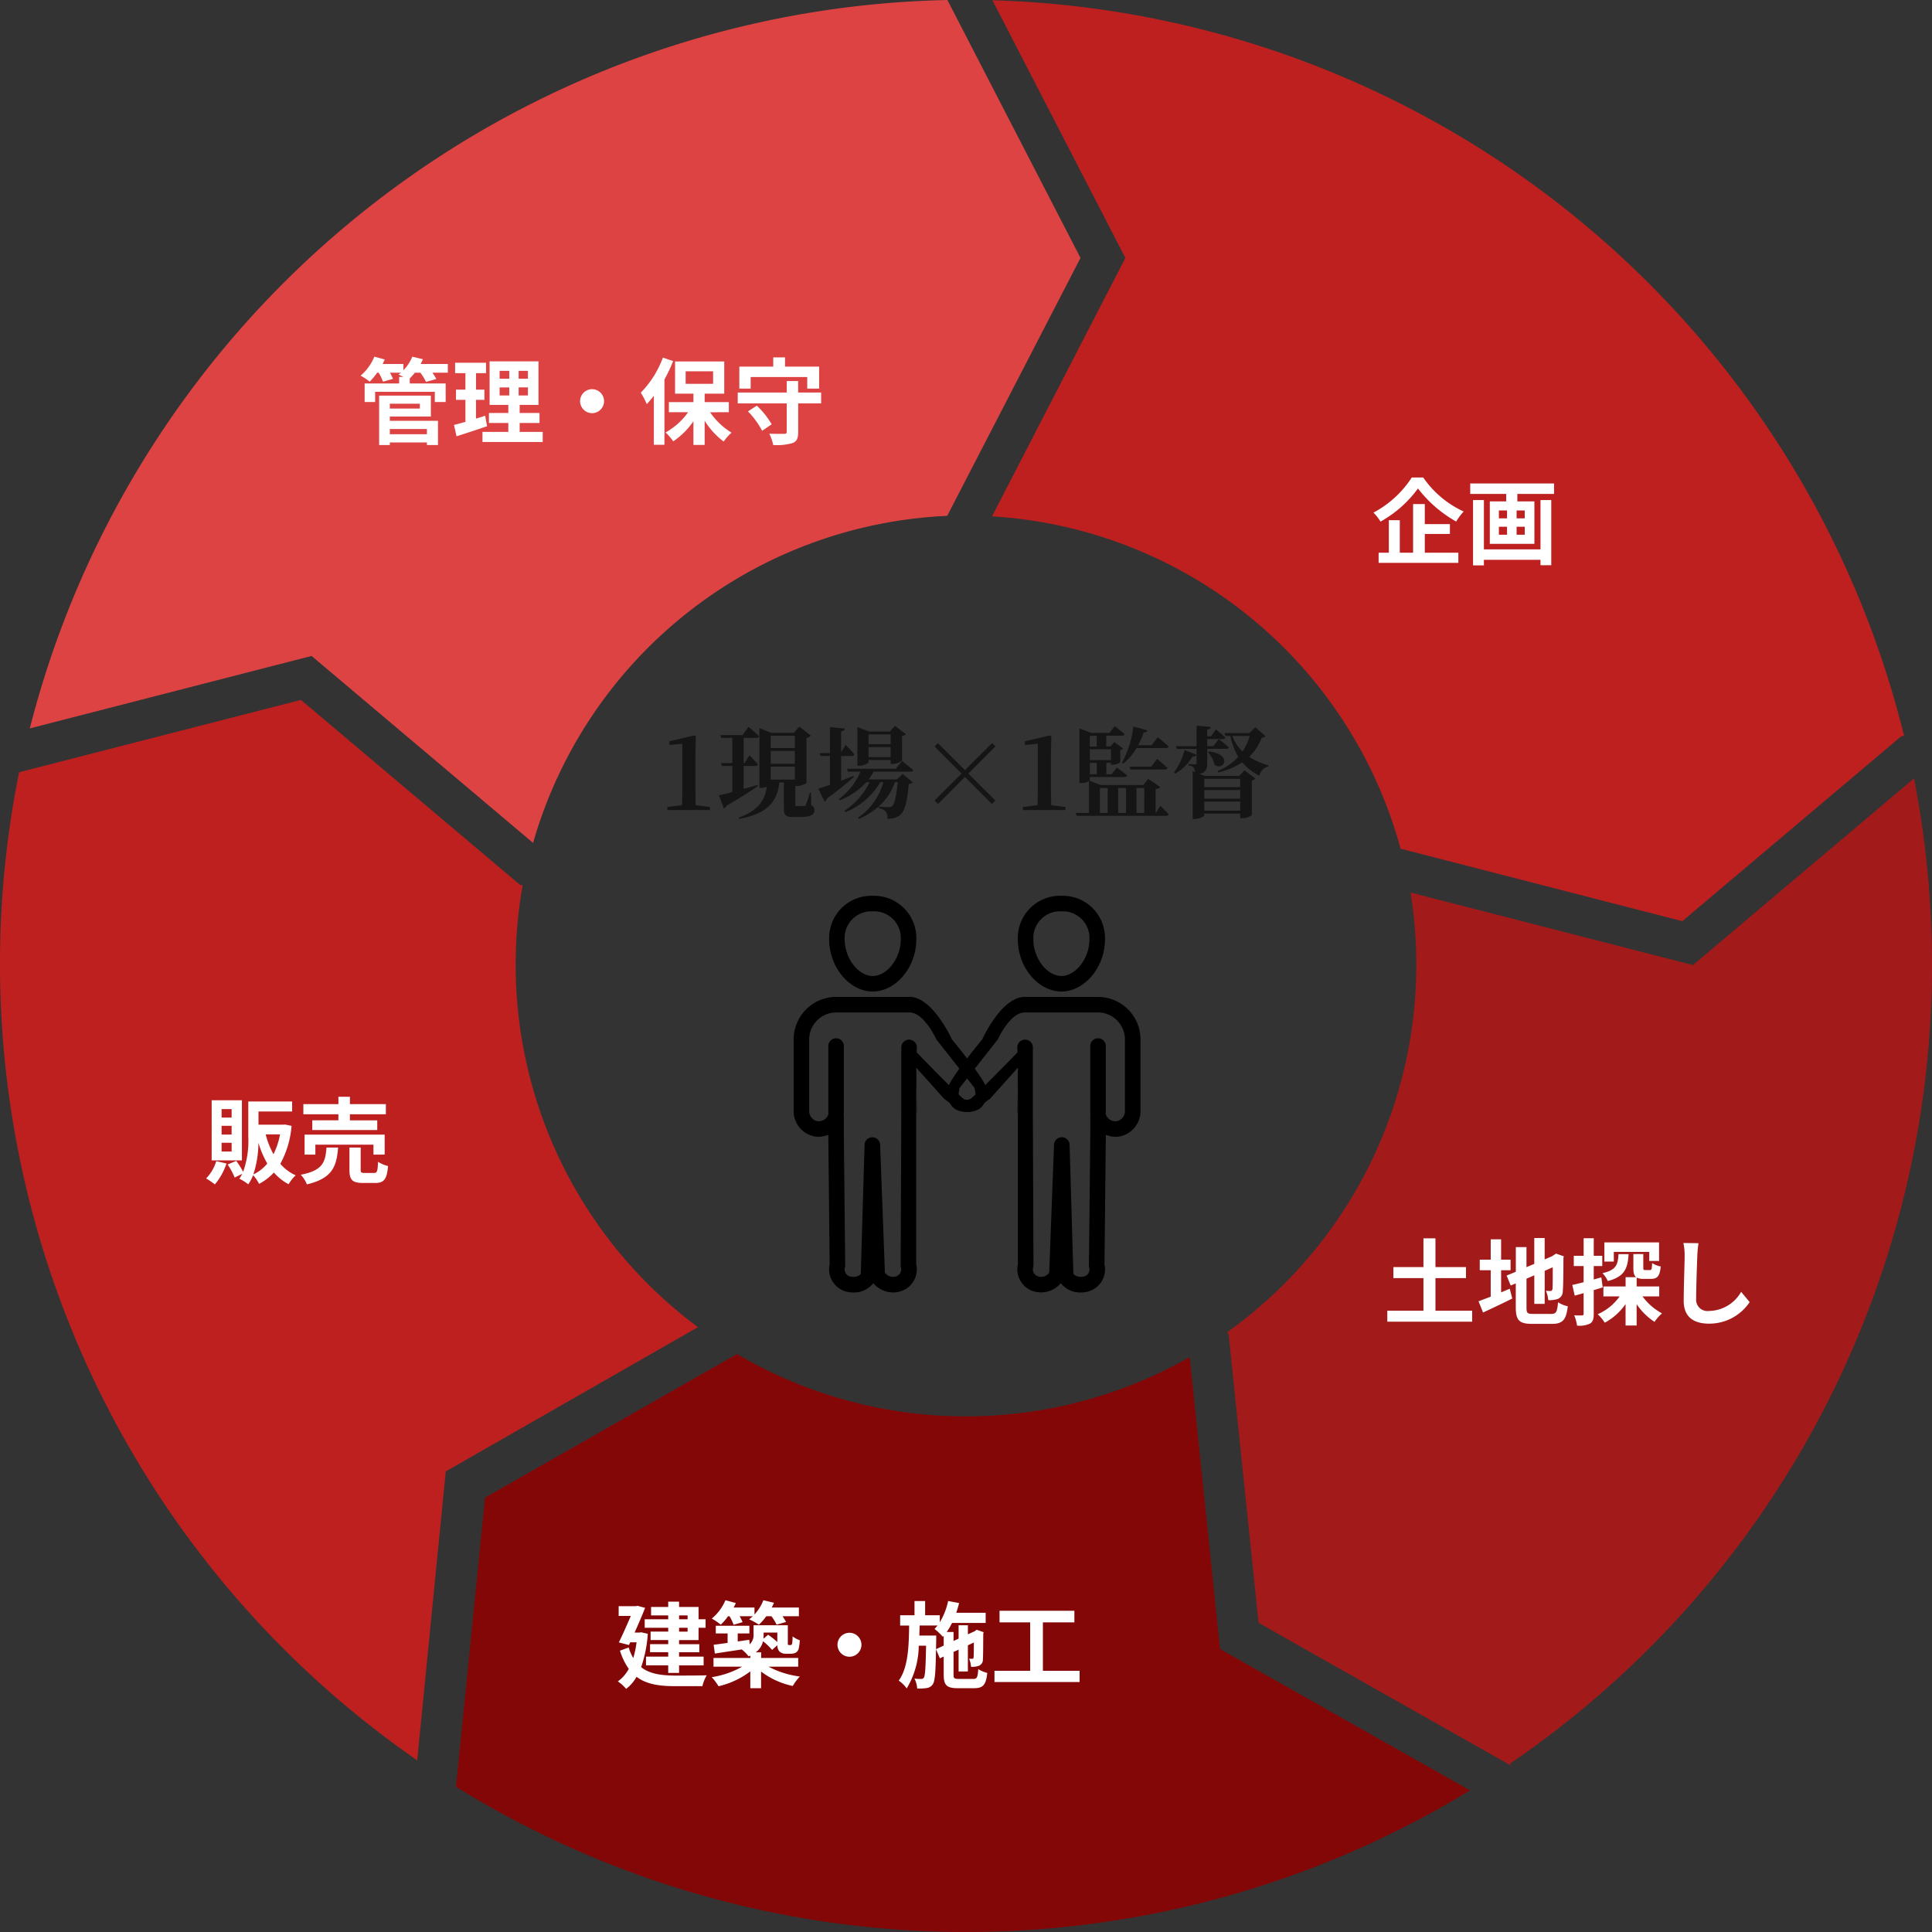 <svg xmlns="http://www.w3.org/2000/svg" width="272.643" height="272.643" viewBox="0 0 272.643 272.643">
  <rect x="0" y="0" width="272.643" height="272.643" fill="#333333" stroke="none"/>
  <g id="Group_12656" data-name="Group 12656" transform="translate(-388 -555)">
    <g id="img" transform="translate(388 555)">
      <g id="Group_10838" data-name="Group 10838" transform="translate(0 0)">
        <path id="Path_43878" data-name="Path 43878" d="M525.469,1016.76l.057-.048-.065.015A136.57,136.57,0,0,0,396.873,913.185l18.765,36.366L396.82,986.018a63.779,63.779,0,0,1,57.656,46.9l39.757,10.227,30.879-26.08.411-.092C525.506,1016.9,525.486,1016.83,525.469,1016.76Z" transform="translate(-256.824 -913.151)" fill="#be2020"/>
        <path id="Path_43879" data-name="Path 43879" d="M570.837,1186.986a137.141,137.141,0,0,0-2.538-26.272l-31.193,26.344-39.861-10.239a63.7,63.7,0,0,1-25.869,62.043l.2.3,4.228,40.72,35.185,19.893.081.125.063-.043.326.185-.185-.283A136.374,136.374,0,0,0,570.837,1186.986Z" transform="translate(-298.194 -1050.867)" fill="#a31a1a"/>
        <path id="Path_43880" data-name="Path 43880" d="M334.2,1384.815l-4.278-41.2a63.765,63.765,0,0,1-63.874-.417l.016-.025-.03.017-.035-.02-.041.063-35.485,20.216-4.092,40.724-.036.056a136.571,136.571,0,0,0,143.134.535Z" transform="translate(-162.029 -1152.106)" fill="#840707"/>
        <path id="Path_43881" data-name="Path 43881" d="M220.343,913.11v0h0A136.569,136.569,0,0,0,90.854,1015.9l39.764-10.225,31.258,26.384a63.776,63.776,0,0,1,58.439-46.153l18.811-36.4Z" transform="translate(-86.647 -913.108)" fill="#de4343"/>
        <path id="Path_43882" data-name="Path 43882" d="M154.173,1173.18a64.13,64.13,0,0,1,.941-10.941l.058.013-.053-.045c.012-.07.02-.141.032-.211l-.386-.087-30.894-26.077L84.1,1146.038a136.713,136.713,0,0,0,56.178,139.441l4.032-40.777,35.59-20.354A63.65,63.65,0,0,1,154.173,1173.18Z" transform="translate(-81.403 -1037.06)" fill="#be2020"/>
        <path id="Path_50731" data-name="Path 50731" d="M10.28-11.539V-11h-1.2v-.542Zm0,2.287h-1.2v-.542h1.2ZM7.544-11H4.226v1.2H7.544v.542H5.059v1.19H7.544v.582H4.979v1.137H7.544v.621H4.411v1.229H7.544v1.071H9.077V-4.493h3.463V-5.722H9.077v-.621h2.855V-7.48H9.077v-.582h2.75V-9.794h.991V-11h-.991v-1.732H9.077v-.753H7.544v.753H5.125v1.19H7.544ZM3.737-9.159l-.278.04H2.8c.542-1.2,1.084-2.459,1.481-3.49L3.208-12.9l-.238.053H.551v1.375H2.269C1.78-10.322,1.146-8.895.577-7.731l1.428.37.172-.383h.9a13.947,13.947,0,0,1-.463,2.221,6.511,6.511,0,0,1-.648-1.494L.736-6.568A8.915,8.915,0,0,0,1.979-4,5.073,5.073,0,0,1,.432-2.232,5.577,5.577,0,0,1,1.608-1.175,5.648,5.648,0,0,0,3.076-2.88c1.4,1.058,3.2,1.322,5.433,1.322h3.86a5.547,5.547,0,0,1,.608-1.533c-.965.04-3.648.04-4.428.04-1.93-.013-3.6-.212-4.825-1.19a18.117,18.117,0,0,0,.939-4.706ZM16.2-11.42a6.03,6.03,0,0,1,.568,1.2l1.269-.37a5.942,5.942,0,0,0-.41-.833h1.851q-.258.238-.516.436a8.644,8.644,0,0,1,1.375.753,7.222,7.222,0,0,0,1.044-1.19h.727a6.131,6.131,0,0,1,.727,1.19l1.335-.383a5.456,5.456,0,0,0-.5-.806h2.313v-1.229H22.151q.178-.337.317-.674l-1.494-.357a6.356,6.356,0,0,1-1.256,2.009v-.978H16.771q.178-.317.317-.635l-1.467-.4a6.746,6.746,0,0,1-1.93,2.591,8.546,8.546,0,0,1,1.269.859,7.853,7.853,0,0,0,1.031-1.19Zm6.742,2.3v1.335a12.67,12.67,0,0,0-1.3-1.031l-.661.568c.013-.185.026-.357.026-.542v-.33Zm2.948,4.812V-5.537H20.657V-6.33H19.9A2.722,2.722,0,0,0,20.922-7.9,8.922,8.922,0,0,1,22.2-6.674l.753-.674a1.256,1.256,0,0,0,.291.9,1.3,1.3,0,0,0,.912.317h.648a1.742,1.742,0,0,0,.7-.132.945.945,0,0,0,.436-.516,6.628,6.628,0,0,0,.172-1.256A3.748,3.748,0,0,1,25.1-8.577a9.025,9.025,0,0,1-.053.912c-.026.159-.066.238-.106.264a.206.206,0,0,1-.159.04H24.57a.116.116,0,0,1-.119-.066c-.04-.04-.026-.172-.026-.4v-2.327H19.586v1.322a1.711,1.711,0,0,1-.555,1.375l-.04-.648-1.639.238V-9H19v-1.084H14.259V-9h1.666v1.335c-.74.106-1.414.2-1.97.264l.172,1.243c1.071-.172,2.419-.37,3.794-.582a5.177,5.177,0,0,1,.965.978c.093-.04.172-.066.251-.106v.33h-5.2v1.229h4.045a12.492,12.492,0,0,1-4.3,1.481,8.139,8.139,0,0,1,.965,1.282,11.784,11.784,0,0,0,4.481-2.1v2.379h1.52V-3.62a11.228,11.228,0,0,0,4.468,2.036,8.023,8.023,0,0,1,1-1.335A13.015,13.015,0,0,1,21.7-4.308Zm7.231-4.785A1.7,1.7,0,0,0,31.431-7.4a1.7,1.7,0,0,0,1.692,1.692A1.7,1.7,0,0,0,34.815-7.4,1.7,1.7,0,0,0,33.123-9.093ZM45.337-6.78,45.364-8.1V-8.7H42.984c.013-.463.026-.939.04-1.414h2.525a4.929,4.929,0,0,1-.423.476A8.573,8.573,0,0,1,46.3-8.525l.119-.132v1.375Zm3.225,4.2c-.661,0-.753-.079-.753-.621V-6.383l.714-.33v3.08h1.309V-7.322l.846-.4c-.013,1.256-.013,1.983-.04,2.1-.013.172-.079.2-.185.2s-.291,0-.449-.013a3.58,3.58,0,0,1,.278,1.15,3.022,3.022,0,0,0,1.1-.145.927.927,0,0,0,.568-.912c.04-.4.04-1.745.053-3.622l.053-.212-.978-.344-.238.172-.053.04-.952.436v-1.282H48.523v1.89l-.714.33V-9.2h-.965a8.609,8.609,0,0,0,.753-1.282h4.746v-1.428H48.192c.145-.449.291-.912.4-1.375l-1.547-.291a9.548,9.548,0,0,1-1.176,3v-.991H43.8v-2H42.3v2H40.274v1.454h1.269c-.04,3.054-.159,5.962-1.467,7.773a4.665,4.665,0,0,1,1.124,1.1A11.883,11.883,0,0,0,42.9-7.269h1.031c-.053,3.106-.132,4.217-.3,4.481a.384.384,0,0,1-.383.212,7.384,7.384,0,0,1-.952-.053,3.691,3.691,0,0,1,.383,1.4,6.91,6.91,0,0,0,1.362-.066,1.184,1.184,0,0,0,.846-.542c.3-.423.4-1.692.449-4.931l.542,1.282.542-.251V-3.2c0,1.507.423,1.93,1.983,1.93h2.313c1.282,0,1.679-.5,1.851-2.155A4.33,4.33,0,0,1,51.3-3.964c-.079,1.163-.185,1.388-.7,1.388ZM60.42-3.726V-10.56h4.442V-12.2H54.3v1.639h4.323v6.834H53.586V-2.14H65.6V-3.726Z" transform="translate(86.754 239.508)" fill="#fff"/>
        <path id="Path_50730" data-name="Path 50730" d="M5.727-13.616A14.575,14.575,0,0,1,.32-8.659,6.624,6.624,0,0,1,1.311-7.39,16.378,16.378,0,0,0,6.6-12.069,17.694,17.694,0,0,0,11.992-7.4,8.572,8.572,0,0,1,13.05-8.817a14.054,14.054,0,0,1-5.711-4.8ZM7.564-5.645h3.543V-7.033H7.564V-9.862H5.912V-3H4.035V-7.588H2.488V-3H1.047v1.428H12.3V-3H7.564ZM23.89-3.477H15.905V-10.43H14.372v9.214h1.533V-2H23.89v.767h1.52v-9.2H23.89ZM21.669-7.852h-1.15v-1.11h1.15Zm0,2.313h-1.15V-6.663h1.15ZM18.02-6.663h1.15v1.124H18.02Zm0-2.3h1.15v1.11H18.02ZM13.975-12.77V-11.3h5.076v1.058H16.738v5.988H23.03v-5.988H20.624V-11.3h5.182V-12.77Z" transform="translate(193.503 80.999)" fill="#fff"/>
        <path id="Path_50729" data-name="Path 50729" d="M7.579-3.31v-4.6h4.309V-9.47H7.579v-4.058H5.887V-9.47H1.643v1.56H5.887v4.6H.784v1.547H12.76V-3.31Zm9.267-5.711H18.18v-1.494H16.845v-2.869H15.378v2.869H13.831v1.494h1.547v3.728c-.661.251-1.243.476-1.718.648l.635,1.586c1.216-.555,2.723-1.269,4.124-1.97l-.357-1.388c-.4.172-.806.344-1.216.516Zm4.508,6.16c-.806,0-.925-.119-.925-.886V-7.831l1.1-.476v4.032h1.467V-8.941l1.137-.5c0,1.877-.013,2.842-.04,3.054-.053.238-.132.291-.291.291a6.014,6.014,0,0,1-.635-.026,4.221,4.221,0,0,1,.33,1.322,3.685,3.685,0,0,0,1.375-.185,1.128,1.128,0,0,0,.674-1.1c.066-.542.093-2.128.093-4.64l.053-.264-1.1-.383-.278.185L24.036-11l-1.044.449v-3.014H21.525V-9.92l-1.1.463v-2.829H18.921v3.477l-1.3.542.582,1.4.714-.3v3.4c0,1.824.516,2.313,2.3,2.313h2.816c1.547,0,2.009-.635,2.221-2.485a3.979,3.979,0,0,1-1.375-.568c-.119,1.348-.251,1.652-.978,1.652Zm11.395-8.751h5v1.282h1.388v-2.617h-7.72v2.7h1.335Zm.661.317c-.079,1.494-.33,2.247-2.26,2.683A4.124,4.124,0,0,1,31.9-7.5c2.379-.608,2.816-1.785,2.935-3.794ZM30.99-8.016l-1.071.3v-1.9h1.2v-1.441h-1.2v-2.485H28.491v2.485H27.1v1.441h1.388v2.287c-.595.145-1.15.291-1.6.383l.344,1.507c.383-.106.82-.225,1.256-.357v2.921c0,.172-.066.225-.225.225a10.679,10.679,0,0,1-1.1-.013,5.847,5.847,0,0,1,.4,1.454A3.428,3.428,0,0,0,29.4-1.5c.4-.251.516-.648.516-1.375V-6.218c.423-.119.846-.251,1.269-.383Zm8.169,2.683v-1.4H35.973V-7.99a1.972,1.972,0,0,0,.991.185h1.044c.872,0,1.229-.357,1.362-1.745a3.315,3.315,0,0,1-1.216-.489c-.026.872-.079.991-.317.991H37.2c-.238,0-.291-.026-.291-.357v-1.9h-1.4v1.917c0,.687.079,1.11.4,1.348H34.413v1.309H31.28v1.4h2.287a7.279,7.279,0,0,1-3.093,2.512,6.149,6.149,0,0,1,1,1.2,8.423,8.423,0,0,0,2.935-2.631v3.027h1.56V-4.235a9.059,9.059,0,0,0,2.525,2.5,6.112,6.112,0,0,1,1.058-1.2,8.321,8.321,0,0,1-2.75-2.393ZM44.7-12.841l-2.128-.026a8.431,8.431,0,0,1,.172,1.785c0,1.137-.132,4.613-.132,6.385,0,2.26,1.4,3.212,3.569,3.212a6.843,6.843,0,0,0,5.737-3.04l-1.2-1.454a5.288,5.288,0,0,1-4.521,2.7,1.6,1.6,0,0,1-1.824-1.771c0-1.639.106-4.6.159-6.028C44.552-11.612,44.618-12.286,44.7-12.841Z" transform="translate(194.991 188.278)" fill="#fff"/>
        <path id="Path_50728" data-name="Path 50728" d="M3.948-10.588H2.533v-1.2H3.948Zm0,2.393H2.533V-9.425H3.948Zm0,2.393H2.533V-7.032H3.948ZM5.4-13.034H1.132v8.487H5.4ZM1.78-4.441A6.02,6.02,0,0,1,.352-2a10.109,10.109,0,0,1,1.229.846A8.841,8.841,0,0,0,3.221-4.111ZM7.014-2.564a14.5,14.5,0,0,0,.714-4.481A13.555,13.555,0,0,0,8.984-4.1,5.809,5.809,0,0,1,7.014-2.564Zm3.767-5.658a10.417,10.417,0,0,1-.925,2.8,11.461,11.461,0,0,1-1.1-2.8Zm.7-1.388-.251.026H7.741v-1.864h4.746v-1.414H6.3V-7.9a12.981,12.981,0,0,1-.727,4.97A11.114,11.114,0,0,0,4.6-4.481l-1.216.516a9.388,9.388,0,0,1,.991,1.837l1.071-.529a4.494,4.494,0,0,1-.41.687,6.38,6.38,0,0,1,1.256.806,6.05,6.05,0,0,0,.687-1.3,5.37,5.37,0,0,1,.846,1.229,7.772,7.772,0,0,0,2.089-1.6,7.254,7.254,0,0,0,2.075,1.652,5.453,5.453,0,0,1,1-1.256,6.288,6.288,0,0,1-2.168-1.626,13.359,13.359,0,0,0,1.586-5.354Zm7.535-.595H15.329V-8.83H24.5V-10.2h-3.86v-.859h5.076v-1.428H20.643v-1.044H19.017v1.044H14.073v1.428h4.944Zm6.53,4.838V-8.182h-11.3v2.816h1.52v-1.4h8.2v1.4Zm-8.209-.991c-.159,2.036-.489,3.225-3.622,3.834a4.639,4.639,0,0,1,.859,1.362c3.609-.859,4.19-2.538,4.4-5.2Zm5.38,3.582c-.476,0-.555-.053-.555-.463v-3.12H20.577v3.133c0,1.414.383,1.864,1.917,1.864H24.2c1.243,0,1.652-.489,1.824-2.393a4.515,4.515,0,0,1-1.414-.595c-.053,1.348-.132,1.573-.568,1.573Z" transform="translate(28.738 168.302)" fill="#fff"/>
        <path id="Path_50727" data-name="Path 50727" d="M9.823-3.475v.74H4.588v-.74Zm-1-3.569v.687H4.588v-.687ZM4.588-5.233h5.79V-8.181h-7.3v6.966H4.588v-.357H9.823v.357h1.56V-4.625H4.588Zm8.183-7.416H8.937q.178-.337.317-.674L7.761-13.68a6.094,6.094,0,0,1-1.256,1.917v-.886H3.57c.106-.212.212-.423.3-.635l-1.467-.4A7.1,7.1,0,0,1,.464-11a8.27,8.27,0,0,1,1.282.846A9.764,9.764,0,0,0,2.8-11.42h.212a6.747,6.747,0,0,1,.608,1.269l1.414-.4A6.665,6.665,0,0,0,4.6-11.42H6.148c-.106.093-.225.185-.33.264.172.079.423.2.661.33H5.9V-9.9H1.032v2.617H2.513V-8.723h8.421v1.441h1.533V-9.9H7.4v-.714a8.876,8.876,0,0,0,.727-.806H8.9a7.793,7.793,0,0,1,.793,1.3l1.454-.41a6.65,6.65,0,0,0-.555-.886h2.181Zm5.274,7.3c-.423.145-.859.278-1.3.41V-7.586h1.19V-9.027H16.75v-2.327h1.414v-1.467H13.8v1.467h1.454v2.327H13.921v1.441h1.335V-4.48c-.608.172-1.15.317-1.613.436L14-2.444c1.269-.41,2.855-.912,4.309-1.428Zm2.036-3.992h1.362v1.137H20.081Zm0-2.34h1.362v1.11H20.081Zm3.992,1.11H22.765v-1.11h1.309Zm0,2.366H22.765V-9.344h1.309ZM22.91-3.065V-4.321h2.8V-5.735h-2.8V-6.872h2.657v-6.147h-6.9v6.147H21.31v1.137H18.574v1.414H21.31v1.256H17.662v1.428h8.5V-3.065ZM33.128-9.093A1.7,1.7,0,0,0,31.436-7.4a1.7,1.7,0,0,0,1.692,1.692A1.7,1.7,0,0,0,34.82-7.4,1.7,1.7,0,0,0,33.128-9.093Zm9.994-4.455A13.941,13.941,0,0,1,40-8.6a10.508,10.508,0,0,1,.846,1.613,15.065,15.065,0,0,0,1-1.176v6.914h1.494v-9.214a22.1,22.1,0,0,0,1.229-2.6Zm3.212,1.93h3.873v1.771H46.334Zm6.094,5.777V-7.269H49.018v-1.19H51.78v-4.547H44.84v4.547h2.591v1.19H43.968v1.428h2.71a9.5,9.5,0,0,1-3.186,2.855A6.491,6.491,0,0,1,44.576-1.73a10.6,10.6,0,0,0,2.855-2.842v3.344h1.586V-4.638A10.916,10.916,0,0,0,51.7-1.7a6.692,6.692,0,0,1,1.11-1.256,9.948,9.948,0,0,1-3.027-2.882Zm3.08-4.97h7.984v1.639h1.679v-3.106H60.359v-1.3H58.694v1.3H53.909v3.106h1.6ZM55.125-5.96a11.529,11.529,0,0,1,2,2.736l1.348-.912a12.043,12.043,0,0,0-2.089-2.631ZM65.449-8.617H62.21v-1.626H60.6v1.626H53.684v1.533H60.6v4.005c0,.225-.093.291-.37.291s-1.243.013-2.1-.026a5.9,5.9,0,0,1,.555,1.6,7.875,7.875,0,0,0,2.736-.278c.608-.238.793-.661.793-1.56V-7.084h3.239Z" transform="translate(50.425 64.014)" fill="#fff"/>
      </g>
    </g>
    <g id="Group_12655" data-name="Group 12655" transform="translate(481.402 653.317)">
      <g id="Group_12654" data-name="Group 12654" transform="translate(18.598 28.101)">
        <path id="Path_50903" data-name="Path 50903" d="M11.161,21.879c3.275,0,6.148-3.432,6.148-7.345a5.952,5.952,0,0,0-6.148-6.158,5.952,5.952,0,0,0-6.149,6.158c0,3.913,2.873,7.345,6.149,7.345m0-11.311a3.755,3.755,0,0,1,3.956,3.967c0,2.649-1.923,5.153-3.956,5.153S7.2,17.183,7.2,14.535a3.756,3.756,0,0,1,3.957-3.967M16.334,22.64H6l-.052.006-.016-.006A6.009,6.009,0,0,0,0,28.636V38.729A3.627,3.627,0,0,0,2.8,42.3a3.587,3.587,0,0,0,.743.078,3.587,3.587,0,0,0,1.007-.162l.341-.1.189,18.262-.006.03a3.249,3.249,0,0,0,2.278,3.8,4.007,4.007,0,0,0,1.072.145,3.479,3.479,0,0,0,2.621-1.086l.194-.218.2.211a3.656,3.656,0,0,0,3.593.946,3.235,3.235,0,0,0,2.27-3.8l-.006-.029V32.622l4.009,4.472c.387.12,1.871,1.635,2.2,1.635a3.666,3.666,0,0,0,2.01,0c1.422-.3,1.905-1.97,1.659-3.263s-4.842-6.831-4.842-6.831-2.689-6-6-6m9.178,12.826s.349,1.221,0,1.628-1.3,0-1.4,0c-.367,0-6.544-6.422-6.819-6.686-.185-.178.176,8.964.112,8.694a1.564,1.564,0,0,1-.029-.269L17.3,32.622l.085-2.944a1.1,1.1,0,0,0-2.192,0l0,9.159L15.1,60.5a1.094,1.094,0,0,0,.041.3,1.045,1.045,0,0,1-.756,1.3,1.249,1.249,0,0,1-.345.047,1.381,1.381,0,0,1-1.126-.543l-.038-.06L12.2,43.447a1.1,1.1,0,0,0-2.191.009L9.473,61.733l-.058.071a1.412,1.412,0,0,1-1.02.349,1.691,1.691,0,0,1-.448-.057,1.046,1.046,0,0,1-.715-1.288,1.122,1.122,0,0,0,.041-.31l-.19-18.3,0-2.866c0-.018-.005-.037-.007-.058l0-.027a.836.836,0,0,0-.01-.1l-.011-.052.01-.054a1.117,1.117,0,0,0,.021-.206V29.677a1.1,1.1,0,1,0-2.191,0l0,9.157a1.084,1.084,0,0,0,.02.2l.011.058-.015.057a1.325,1.325,0,0,1-.368.634,1.419,1.419,0,0,1-1.286.378,1.443,1.443,0,0,1-1.062-1.427V28.636a3.812,3.812,0,0,1,3.8-3.8H16.334c2.1,0,3.8,3.8,3.8,3.8Z" transform="translate(0 -8.376)"/>
        <path id="Path_50904" data-name="Path 50904" d="M16.071,21.879c-3.275,0-6.148-3.432-6.148-7.345a5.952,5.952,0,0,1,6.148-6.158,5.952,5.952,0,0,1,6.149,6.158c0,3.913-2.873,7.345-6.149,7.345m0-11.311a3.755,3.755,0,0,0-3.956,3.967c0,2.649,1.923,5.153,3.956,5.153s3.957-2.5,3.957-5.153a3.756,3.756,0,0,0-3.957-3.967M10.9,22.64h10.33l.052.006.016-.006a6.009,6.009,0,0,1,5.936,5.995V38.729a3.627,3.627,0,0,1-2.8,3.571,3.37,3.37,0,0,1-1.751-.084l-.341-.1-.189,18.262.006.03a3.249,3.249,0,0,1-2.279,3.8,4.007,4.007,0,0,1-1.072.145,3.479,3.479,0,0,1-2.621-1.086l-.194-.218-.2.211A3.656,3.656,0,0,1,12.2,64.2a3.235,3.235,0,0,1-2.27-3.8l.006-.029V32.622L5.927,37.094c-.387.12-1.871,1.635-2.2,1.635a3.666,3.666,0,0,1-2.01,0C.3,38.426-.185,36.759.061,35.466S4.9,28.636,4.9,28.636s2.689-6,6-6M1.721,35.466s-.349,1.221,0,1.628,1.3,0,1.4,0c.367,0,6.544-6.422,6.819-6.686.185-.178-.176,8.964-.112,8.694a1.564,1.564,0,0,0,.029-.269l.083-6.212L9.85,29.677a1.1,1.1,0,0,1,2.192,0l0,9.159L12.128,60.5a1.094,1.094,0,0,1-.041.3,1.045,1.045,0,0,0,.756,1.3,1.249,1.249,0,0,0,.345.047,1.381,1.381,0,0,0,1.126-.543l.038-.06.682-18.106a1.1,1.1,0,0,1,2.191.009l.536,18.276.058.071a1.412,1.412,0,0,0,1.02.349,1.69,1.69,0,0,0,.448-.057A1.046,1.046,0,0,0,20,60.808a1.122,1.122,0,0,1-.041-.31l.19-18.3,0-2.866c0-.018.005-.037.007-.058l0-.027a.836.836,0,0,1,.01-.1l.011-.052-.01-.054a1.117,1.117,0,0,1-.021-.206V29.677a1.1,1.1,0,1,1,2.191,0l0,9.157a1.084,1.084,0,0,1-.02.2l-.011.058.015.057a1.325,1.325,0,0,0,.368.634,1.419,1.419,0,0,0,1.286.378,1.443,1.443,0,0,0,1.062-1.427V28.636a3.812,3.812,0,0,0-3.8-3.8H10.9c-2.1,0-3.8,3.8-3.8,3.8Z" transform="translate(21.712 -8.376)"/>
      </g>
      <path id="Path_50908" data-name="Path 50908" d="M5.18-.686q-.042-1.3-.042-2.6V-8.134l.056-2.254L5-10.542,1.47-9.7v.518l1.82-.182V-3.29q0,1.3-.042,2.6L1.176-.434V0H7.182V-.434Zm8.708-2.856c-.658.2-1.316.378-1.946.56V-6.23H13.58c.2,0,.336-.07.378-.224-.434-.5-1.19-1.274-1.19-1.274l-.686,1.092h-.14v-3.556h1.806c.2,0,.35-.07.378-.224-.546-.532-1.5-1.33-1.5-1.33l-.84,1.162H8.666l.112.392h1.568v3.556H8.75l.112.406h1.484v3.682c-.826.224-1.5.392-1.89.462l.7,1.848A.549.549,0,0,0,9.52-.616c2.044-1.162,3.486-2.114,4.41-2.758Zm5.278-6.944V-8.75h-3.4v-1.736Zm-3.4,3.962V-8.358h3.4v1.834Zm3.4.392V-4.3h-3.4V-6.132Zm2.282,3.668h-.154a16.306,16.306,0,0,1-.588,1.736c-.07.14-.126.168-.238.168H19.5c-.238,0-.266-.042-.266-.21V-3.388h.2a2.631,2.631,0,0,0,1.372-.42v-6.384a1.015,1.015,0,0,0,.616-.322L19.8-11.774l-.784.882H15.834l-1.666-.686v8.442h.238a2.464,2.464,0,0,0,.812-.154C14.91-1.232,13.888.1,11.256,1.064l.07.182c3.766-.7,5.348-2.254,5.656-5.138h.63V-.364C17.612.658,17.78.98,18.97.98h.854c1.582,0,2.1-.336,2.1-.952a.663.663,0,0,0-.434-.686ZM32.69-10.682V-9.3H29.568v-1.386ZM29.568-7.476V-8.89H32.69v1.414Zm0,.406H32.69v.56h.28a2.1,2.1,0,0,0,1.33-.5V-10.43a.9.9,0,0,0,.532-.28l-1.526-1.176-.756.812H29.638L28-11.718v5.46h.224c.658,0,1.344-.35,1.344-.49ZM27.44-4.816c-.588.224-1.176.462-1.736.672V-7.63h1.484c.2,0,.322-.07.364-.224a16.432,16.432,0,0,0-1.218-1.358L25.7-8.148V-11.13c.392-.042.49-.182.518-.378l-2.1-.2v3.668H22.68l.112.406h1.33v4.06c-.714.252-1.288.448-1.638.56l.882,1.82a.554.554,0,0,0,.322-.434A46.713,46.713,0,0,0,27.5-4.676Zm6.244.882c-.182,2-.462,3.136-.8,3.416a.8.8,0,0,1-.476.112c-.28,0-.98-.042-1.428-.084a8.115,8.115,0,0,0,2.31-3.444Zm-.112-.392h-3.99a7.588,7.588,0,0,0,.7-1.092h5.194c.21,0,.35-.07.392-.224-.6-.532-1.582-1.288-1.582-1.288l-.868,1.106H26.53l.112.406H28.42a9,9,0,0,1-3.038,3.85l.126.182A10.06,10.06,0,0,0,29.26-3.934h.462A10.115,10.115,0,0,1,26.18.084l.154.2A9.944,9.944,0,0,0,31.22-3.934h.434a8.768,8.768,0,0,1-3.57,5l.112.182A10.372,10.372,0,0,0,30.968-.476v.182A1.884,1.884,0,0,1,32,.21a1.628,1.628,0,0,1,.238,1.022A2.721,2.721,0,0,0,33.908.784c.728-.518,1.12-1.82,1.33-4.466a.879.879,0,0,0,.574-.238L34.384-5.11Zm9.6-.35L46.984-.854l.49-.49L43.652-5.152l3.822-3.822L47-9.45,43.176-5.628,39.354-9.45l-.476.476L42.7-5.152,38.878-1.344l.49.49Zm12.18,3.99q-.042-1.3-.042-2.6V-8.134l.056-2.254-.2-.154-3.528.84v.518l1.82-.182V-3.29q0,1.3-.042,2.6l-2.072.252V0h6.006V-.434ZM65.52-6.566A7.828,7.828,0,0,0,67.382-8.75h4.144c.2,0,.35-.07.392-.224-.574-.546-1.54-1.3-1.54-1.3l-.868,1.12h-1.9a11.065,11.065,0,0,0,.784-1.792c.308,0,.476-.14.518-.308l-1.974-.532a13.99,13.99,0,0,1-1.61,5.1Zm3.948.448H66.4l.112.392h4.858c.2,0,.35-.07.392-.224-.56-.518-1.47-1.274-1.47-1.274Zm-7.252,3h1.092V.406H62.216Zm3.682,0V.406H64.792V-3.122Zm2.576,0V.406H67.382V-3.122Zm-6.706-7.364v1.512H60.8v-1.512Zm2.016,1.9v1.526H60.8V-8.582Zm-2,3.528H60.8v-1.61h.98Zm8.33,5.46h-.028V-2.968c.378-.056.532-.14.63-.28L69.034-4.41l-.7.882H62.356l-1.624-.616c.042-.042.07-.07.07-.1v-.42h4.872c.2,0,.336-.07.378-.224-.546-.462-1.428-1.12-1.428-1.12l-.77.952h-.728v-1.61h.658V-6.4h.224A1.874,1.874,0,0,0,65.1-6.762V-8.484a.638.638,0,0,0,.392-.2l-1.232-.9-.588.6h-.56v-1.512h2.226c.2,0,.336-.07.378-.224-.546-.462-1.4-1.12-1.4-1.12l-.756.952H60.984l-1.666-.644v7.714h.266A2.005,2.005,0,0,0,60.676-4.1V.406H58.828l.112.406H71.554c.2,0,.322-.07.364-.224C71.5.112,70.742-.6,70.742-.6Zm4.06-8.876A9.539,9.539,0,0,1,72.66-5.278l.182.126a6.885,6.885,0,0,0,2.464-2.422c.308.042.476-.07.546-.238ZM76.944.084V-1.2h5.068V.084Zm5.068-2.912V-1.6H76.944V-2.828Zm0-1.582v1.176H76.944V-4.41Zm-.14-.406h-4.83l-.77-.294c.938-.224,1.092-.714,1.092-1.54V-8.638h2.674q.315,0,.378-.21C79.884-9.338,79-10.01,79-10.01l-.784.994h-.854v-1.008h2.184c.2,0,.336-.07.378-.224-.5-.462-1.33-1.12-1.33-1.12l-.714.952h-.518v-.938c.364-.042.476-.182.5-.378l-2-.182v2.9h-2.9l.112.378h2.786v1.974c0,.126-.028.21-.21.21s-.91-.042-.91-.042v.182c.462.084.644.224.756.406a1.533,1.533,0,0,1,.14.546l-.322-.126V1.26h.252c.672,0,1.372-.364,1.372-.532V.49h5.068v.658h.28a2.505,2.505,0,0,0,1.372-.42V-4.186a.933.933,0,0,0,.5-.266l-1.54-1.162ZM77.49-8.176A4.326,4.326,0,0,1,78.4-6.37c1.316.924,2.59-1.54-.8-1.89Zm5.866-2.282a7.256,7.256,0,0,1-1.022,2.184,5.813,5.813,0,0,1-1.428-2.184Zm.8-1.232-.854.826H79.8l.126.406h.7a9.272,9.272,0,0,0,1.12,2.94A8.006,8.006,0,0,1,78.806-5.5l.1.182a10.125,10.125,0,0,0,3.4-1.414,7.36,7.36,0,0,0,2.422,1.876,1.709,1.709,0,0,1,1.26-1.3L86-6.314a9.728,9.728,0,0,1-2.716-1.2,7.242,7.242,0,0,0,1.764-2.7c.308-.042.448-.084.532-.224Z" transform="translate(-0.402 16)" fill="#151515"/>
    </g>
  </g>
</svg>
